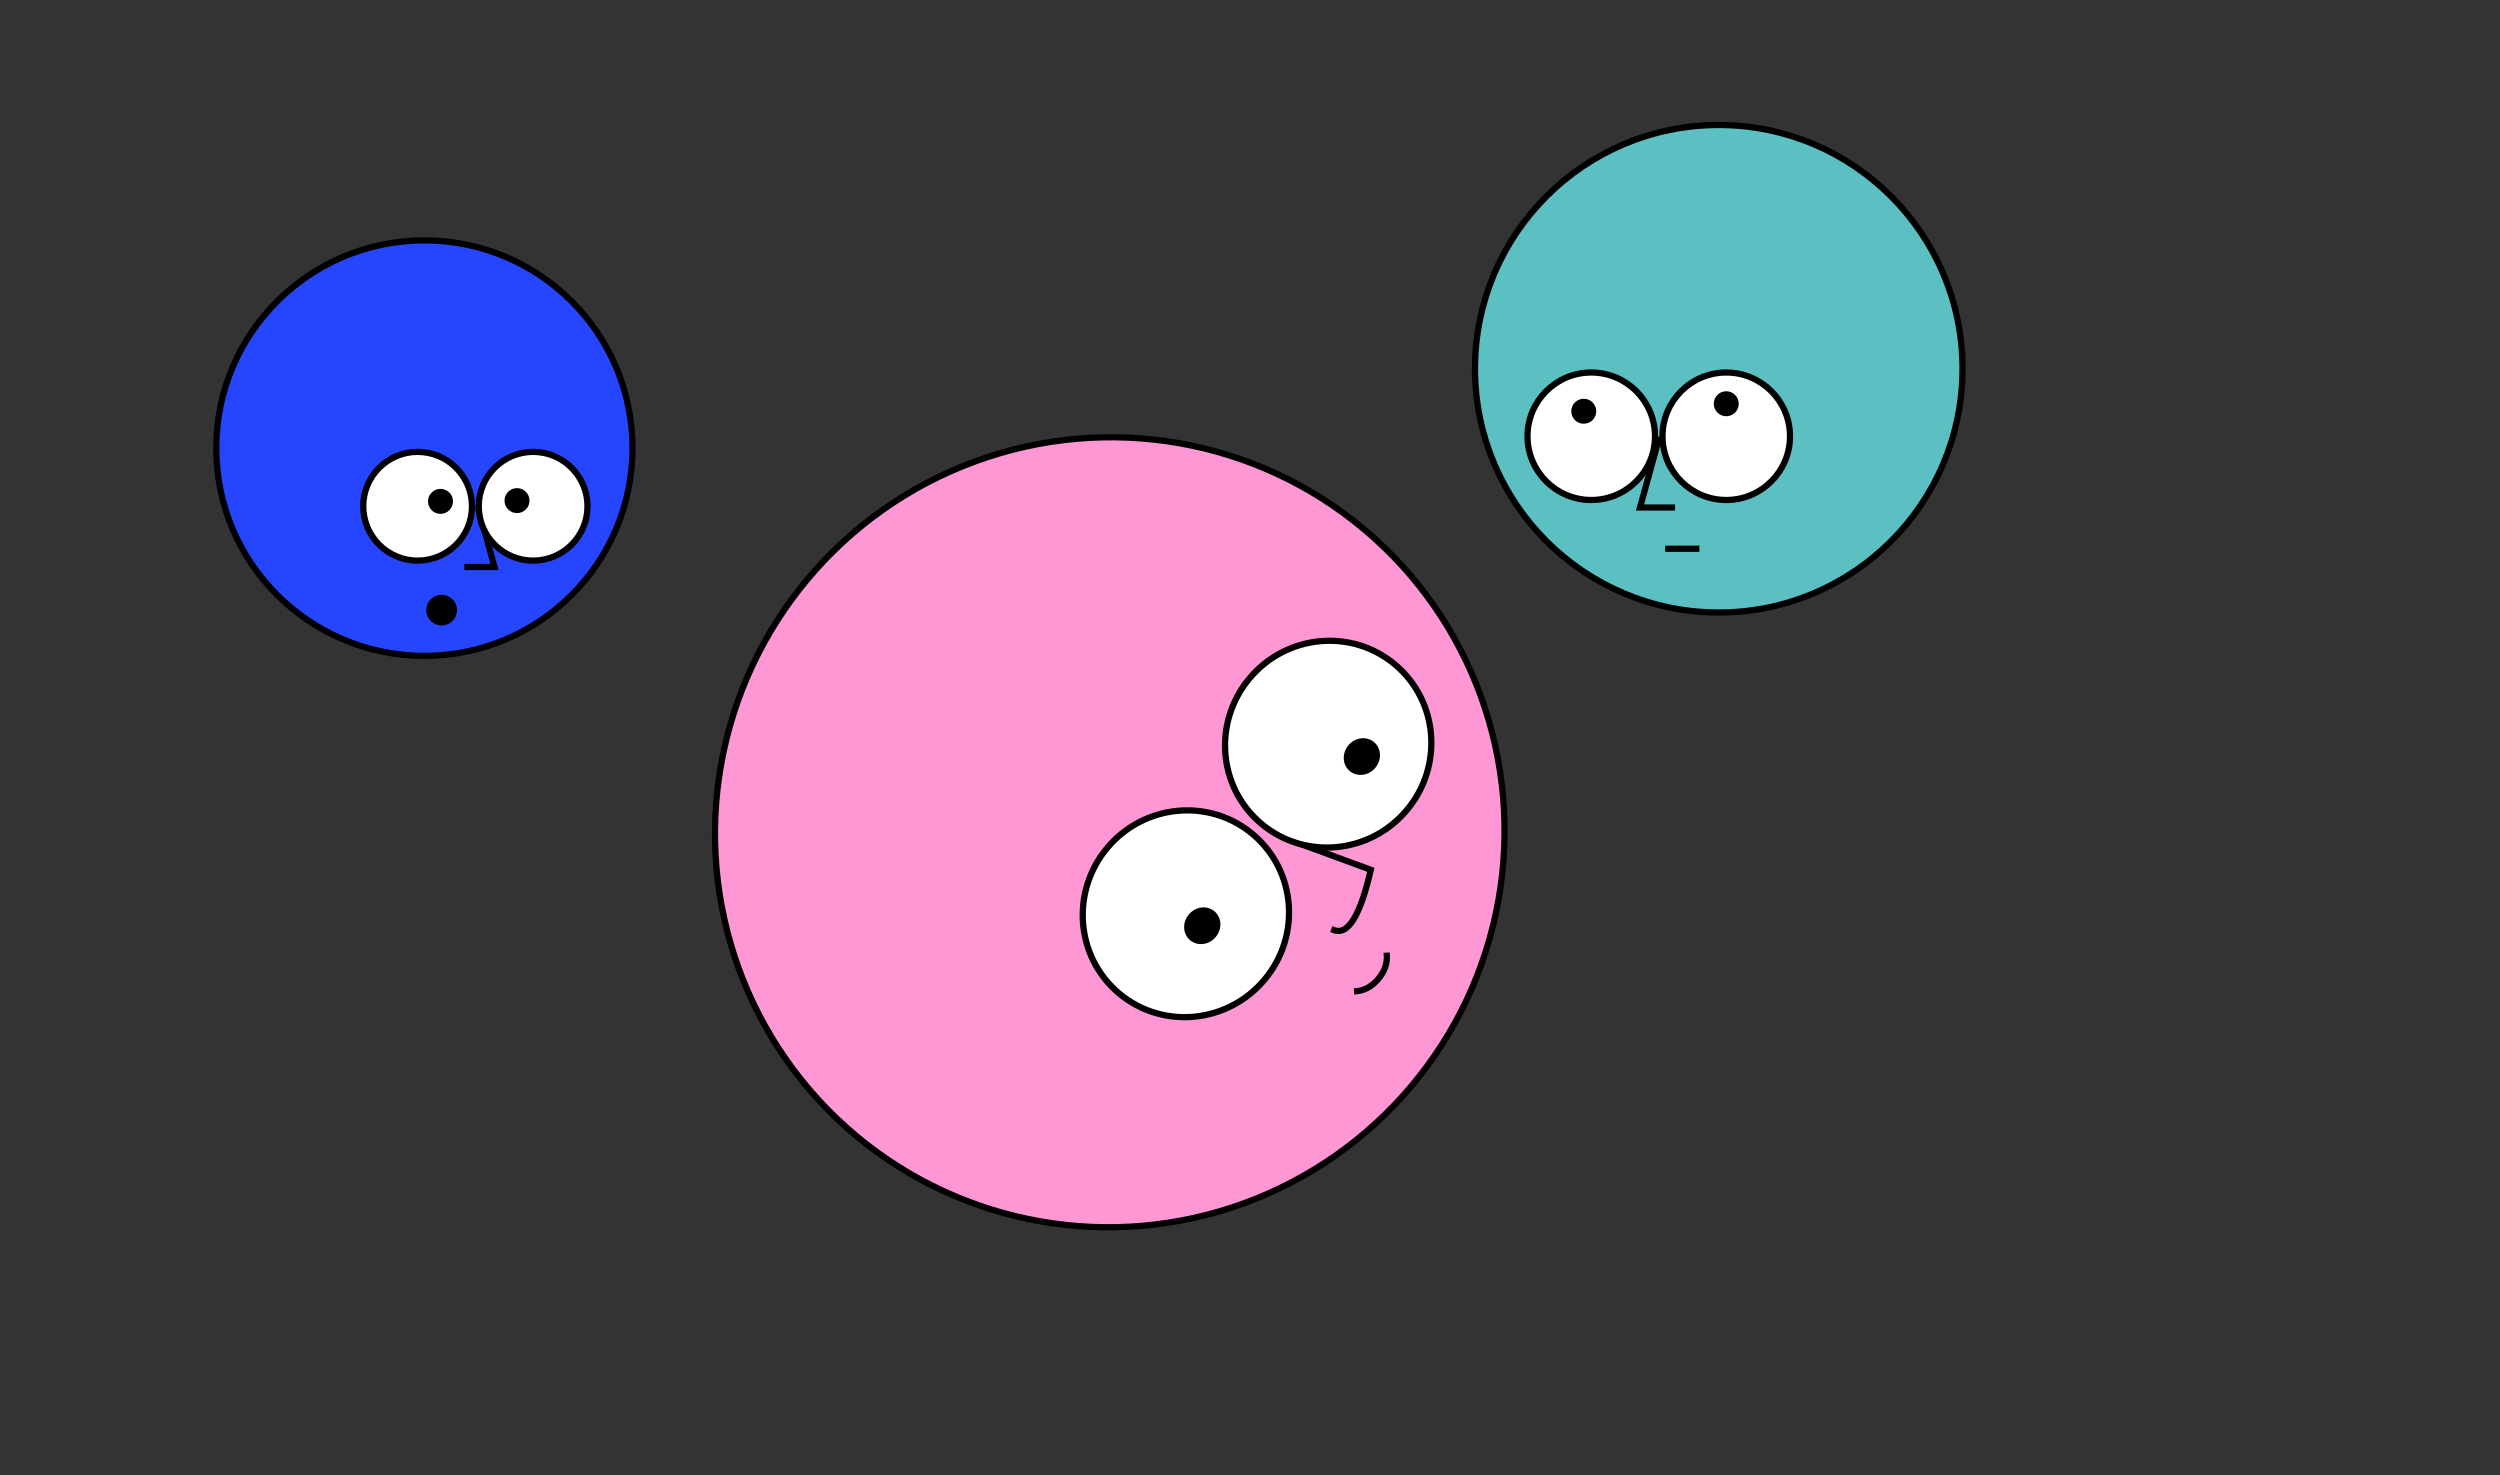 <?xml version="1.0" encoding="UTF-8"?>
<svg width="200px" height="118px" viewBox="0 0 200 118" version="1.1" xmlns="http://www.w3.org/2000/svg" xmlns:xlink="http://www.w3.org/1999/xlink">
    <rect x="0" y="0" width="200" height="118" fill="#333333" stroke="none"/>
    <!-- Generator: Sketch 59.1 (86144) - https://sketch.com -->
    <title>Artboard</title>
    <desc>Created with Sketch.</desc>
    <g id="Artboard" stroke="none" stroke-width="1" fill="none" fill-rule="evenodd">
        <g id="Group" transform="translate(16, 19)">
            <g id="Group-Copy-3" transform="translate(72.825, 48.083) scale(-1, 1) rotate(50) translate(-72.825, -48.083) translate(40.825, 16.083)">
                <ellipse id="Oval" stroke="#000000" stroke-width="0.5" fill="#FF97D4" cx="31.644" cy="31.644" rx="31.644" ry="31.536"></ellipse>
                <path d="M22.798,43.261 L20.52,49.572 C23.839,51.267 25.7,51.555 26.104,50.436" id="Line" stroke="#000000" stroke-width="0.5" stroke-linecap="square"></path>
                <path d="M24.966,54.972 C25.44,55.419 26.056,55.642 26.814,55.642 C27.573,55.642 28.189,55.419 28.663,54.972" id="Line-2" stroke="#000000" stroke-width="0.5" stroke-linecap="square"></path>
                <ellipse id="Oval" stroke="#000000" stroke-width="0.5" fill="#FFFFFF" cx="32.724" cy="40.5" rx="8.316" ry="8.208"></ellipse>
                <ellipse id="Oval-Copy" stroke="#000000" stroke-width="0.5" fill="#FFFFFF" cx="15.012" cy="40.5" rx="8.316" ry="8.208"></ellipse>
                <ellipse id="Oval" fill="#000000" cx="14.04" cy="43.2" rx="1.512" ry="1.404"></ellipse>
                <ellipse id="Oval-Copy-2" fill="#000000" cx="32.616" cy="42.12" rx="1.512" ry="1.404"></ellipse>
            </g>
            <g id="Group-Copy-4" transform="translate(17.6, 17.2) scale(-1, 1) translate(-17.6, -17.2) translate(0.6, 0.2)">
                <ellipse id="Oval" stroke="#000000" stroke-width="0.5" fill="#2645FF" cx="16.65" cy="16.65" rx="16.65" ry="16.62"></ellipse>
                <polyline id="Line" stroke="#000000" stroke-width="0.5" stroke-linecap="square" points="12.298 21.54 11.04 26.16 13.2 26.16"></polyline>
                <circle id="Oval" stroke="#000000" stroke-width="0.5" fill="#FFFFFF" cx="17.19" cy="21.3" r="4.35"></circle>
                <circle id="Oval-Copy" stroke="#000000" stroke-width="0.5" fill="#FFFFFF" cx="7.95" cy="21.3" r="4.35"></circle>
                <circle id="Oval" fill="#000000" cx="9.24" cy="20.85" r="1"></circle>
                <circle id="Oval-Copy-2" fill="#000000" cx="15.36" cy="20.91" r="1"></circle>
                <circle id="Oval" fill="#000000" cx="15.27" cy="29.61" r="1.23"></circle>
            </g>
        </g>
        <g id="Group-Copy-2" transform="translate(118, 10)">
            <circle id="Oval" stroke="#000000" stroke-width="0.5" fill="#5CBFC2" cx="19.5" cy="19.5" r="19.5"></circle>
            <polyline id="Line" stroke="#000000" stroke-width="0.5" stroke-linecap="square" points="14.689 25.2 13.2 30.6 15.756 30.6"></polyline>
            <line x1="15.467" y1="33.9" x2="17.7" y2="33.9" id="Line-2" stroke="#000000" stroke-width="0.5" stroke-linecap="square"></line>
            <circle id="Oval" stroke="#000000" stroke-width="0.5" fill="#FFFFFF" cx="20.1" cy="24.9" r="5.1"></circle>
            <circle id="Oval-Copy" stroke="#000000" stroke-width="0.5" fill="#FFFFFF" cx="9.3" cy="24.9" r="5.1"></circle>
            <circle id="Oval" fill="#000000" cx="8.7" cy="22.9" r="1"></circle>
            <circle id="Oval-Copy-2" fill="#000000" cx="20.1" cy="22.3" r="1"></circle>
        </g>
    </g>
</svg>
